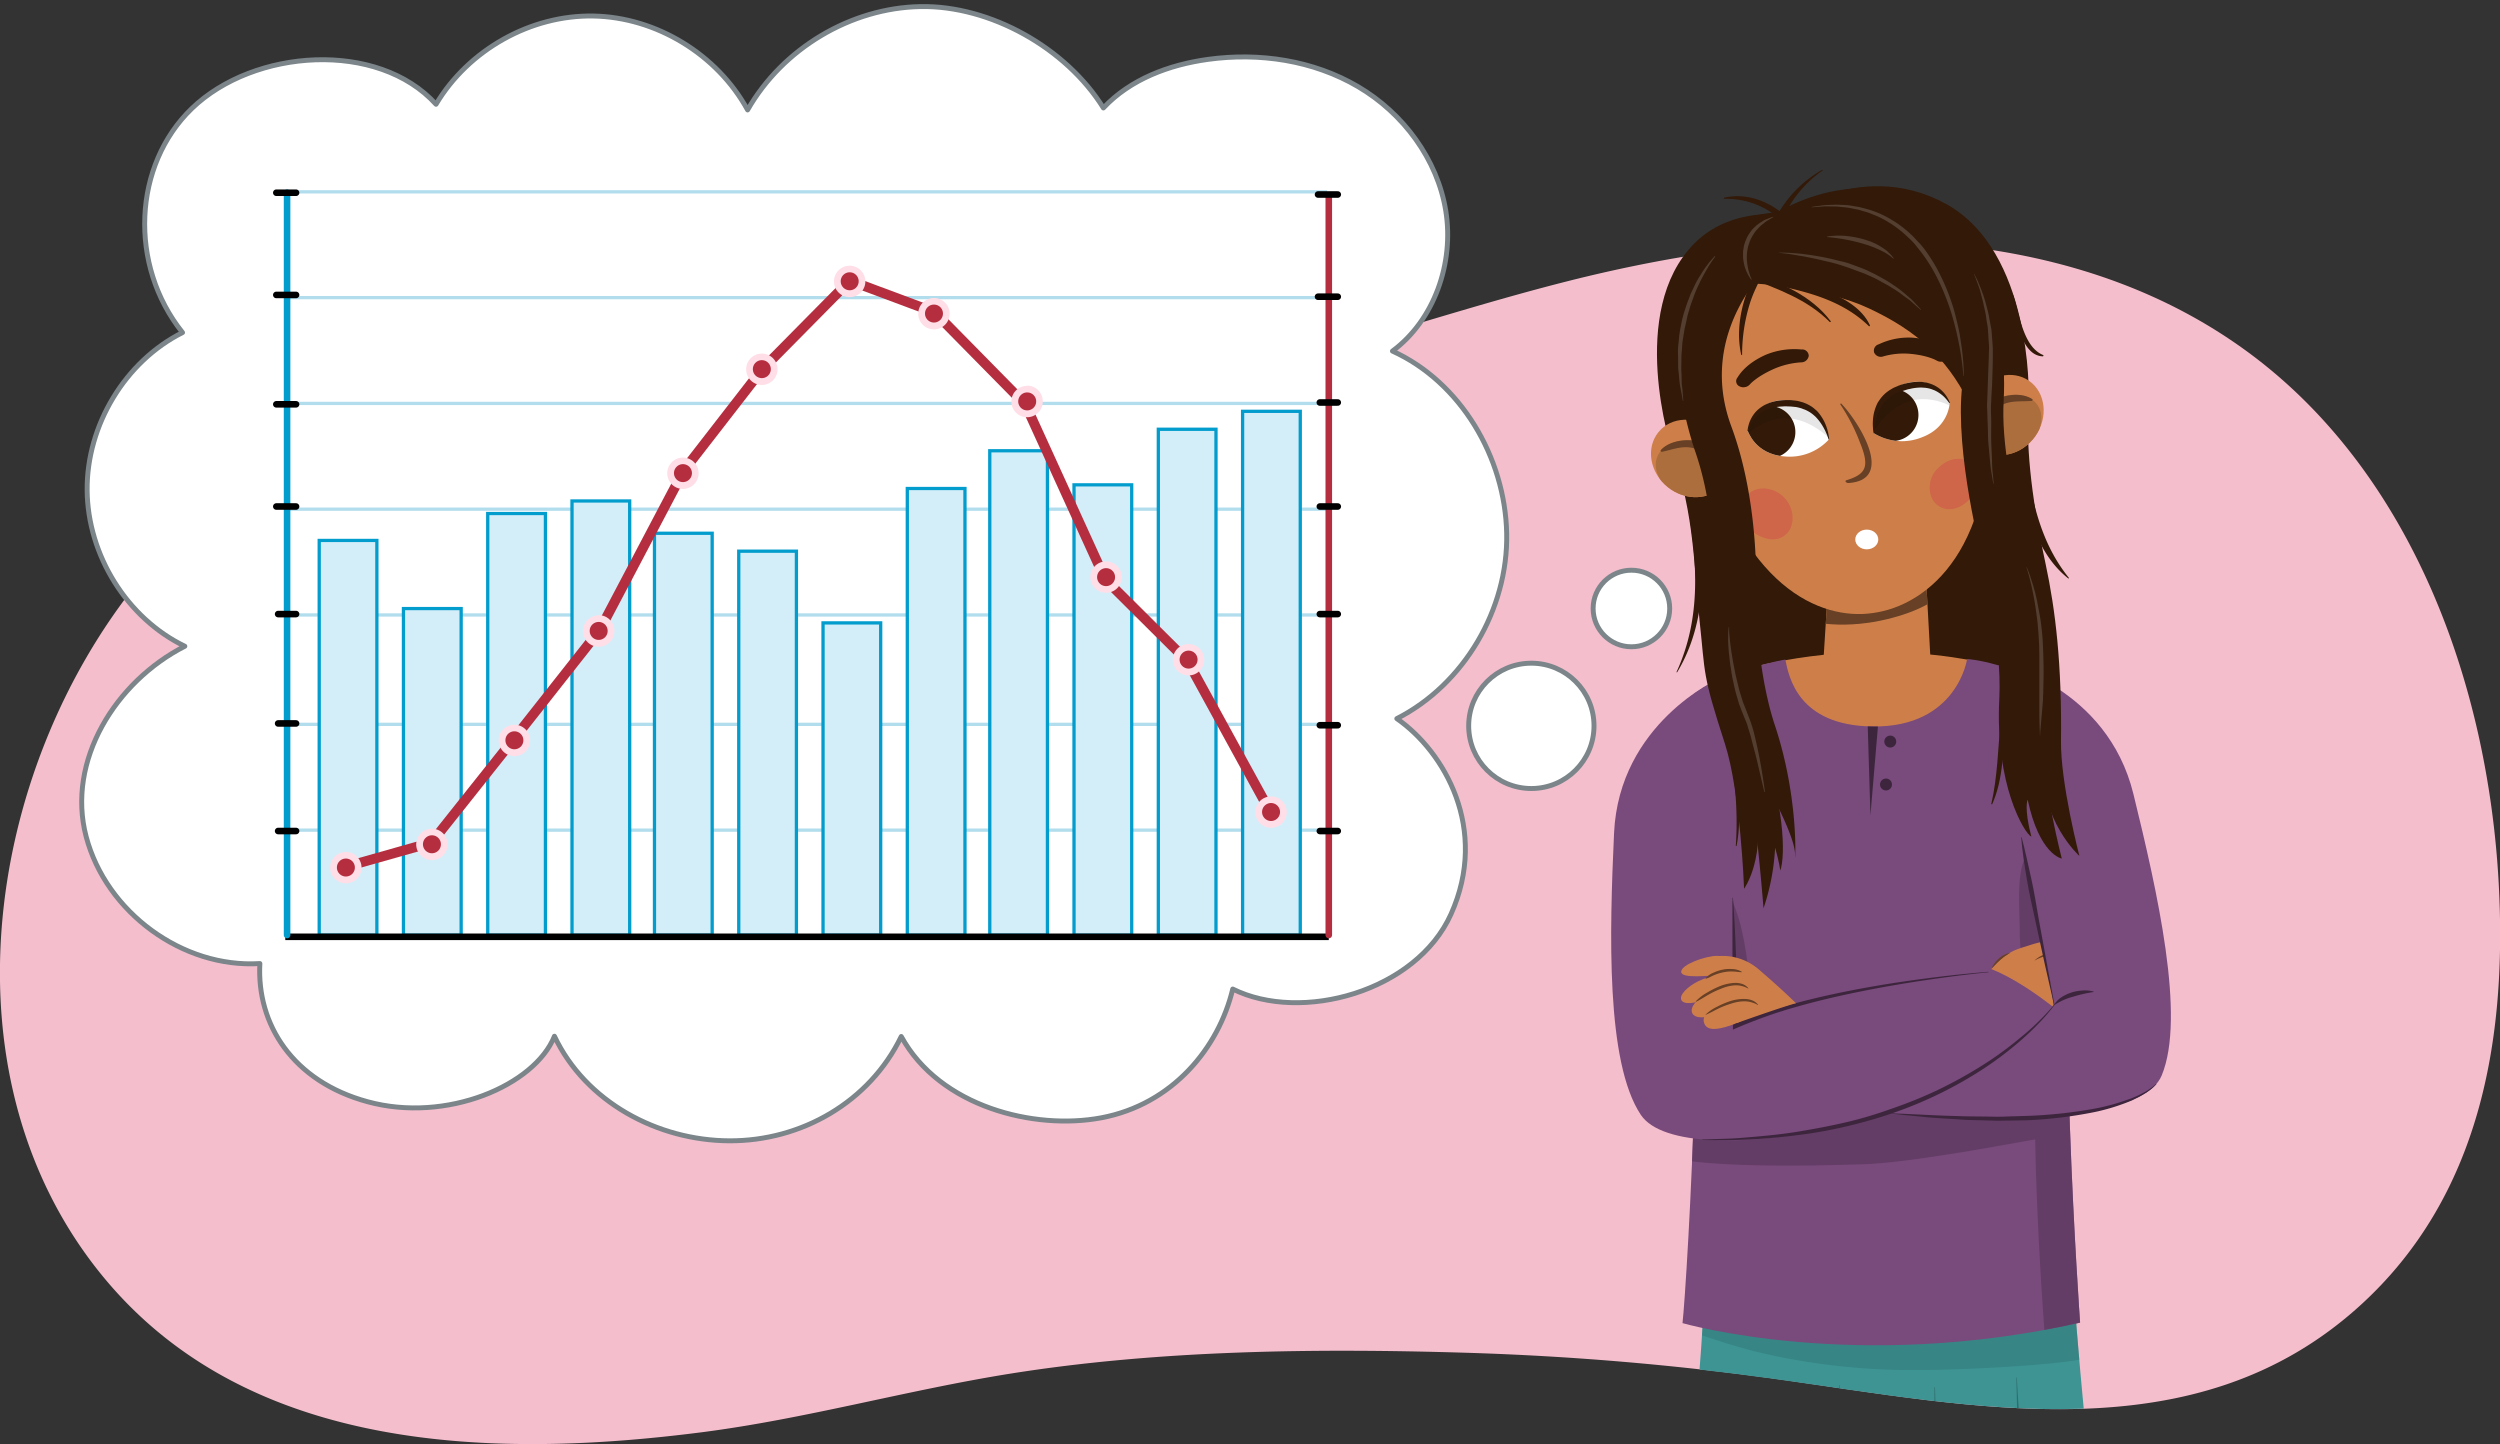 <svg xmlns="http://www.w3.org/2000/svg" xmlns:xlink="http://www.w3.org/1999/xlink" width="760" height="439" viewBox="0 0 760 439"><rect x="0" y="0" width="760" height="439" fill="#333333" stroke="none"/><defs><clipPath id="a"><path d="M110.71,130.67c-26.53,7.9-50.79,21.87-70.3,45.81C-7,234.64-20.72,328.8,30.33,389.27,74.73,441.88,149,443.4,211.47,435.45c31.92-4.07,62.83-12.85,94.51-17.88,45.22-7.18,92.92-7.71,138.6-6.34a883.56,883.56,0,0,1,95,8C600,427.6,666.92,442.39,717.18,397c36.74-33.2,45-80.93,42.38-128.58C756.23,207.66,735.84,95.41,688,59,629.72,14.64,534.6,24.13,464,42c-43.52,11-73.33,70.44-118,76.93a508.63,508.63,0,0,1-102.72,4.45C200,120.87,152.55,118.21,110.71,130.67Z" fill="none"/></clipPath><clipPath id="b"><path d="M629,372.32s7.94,133.18,25,180.23c0,0-58.26,22.58-157,2.19,0,0,21-99.4,21.87-185.84Z" fill="#3d9493"/></clipPath><clipPath id="c"><path d="M598,200.34s-3,20.81-28.69,20.51c-22.83-.27-25.5-15.19-26.58-20.35,0,0-16.29,2.78-26.58,9.62-10.89,7.24-15.54,19.13-4.67,40.67,8.7,17.22,1.3,140.59,0,151.44,0,0,52.61,15.25,120.87-.15,0,0-7.83-109.6-1.3-148.13,0,0,15.94-28.39-3.38-41.87C612,201.15,598,200.34,598,200.34Z" fill="none"/></clipPath><clipPath id="d"><path d="M635,293.11c-.68-2-2.44-2.44-3.86-2.51a3.3,3.3,0,0,0-.37-2c-1.73-3.59-8.18-3.12-13.67-1.28a5.38,5.38,0,0,0-.51.2c2.38-2.94,4-6.4,2.85-9.81-1.13-3.26-6.2,2.07-8,4.28s-5.47,4.86-7.47,7c-2.66,2.85-5,8.08-7.44,12.29-1.6,1.27-2.83,2.78-2.81,4.56a4.17,4.17,0,0,0,.1.78,9.06,9.06,0,0,0-.46,1.1c-1.39,4.46.55,8.59,4.84,10.18a2.1,2.1,0,0,0,.4,1.32c3.49,4.77,9.92,3,15.22,1,4.68-1.78,4.38-6.73,10.92-10.83a27.93,27.93,0,0,1,3.72-1.23c2-.35,4.93-.52,7-1.11s3-4,1.13-5c1.1-.7,1.55-1,.92-2.83-.89-2.52-1.3-1.9-2.68-2.8A3.92,3.92,0,0,0,635,293.11Z" fill="none"/></clipPath><clipPath id="e"><polygon points="585.23 170.48 587.19 206.35 553.93 207 556.21 170.81 585.23 170.48" fill="none"/></clipPath><clipPath id="f"><path d="M616.91,115.82c5,3.56,5.85,11.08,1.81,16.79s-11.39,7.45-16.43,3.9-5.84-11.08-1.81-16.79S611.87,112.26,616.91,115.82Z" fill="none"/></clipPath><clipPath id="g"><path d="M504.15,131.39c-3.88,4.8-2.63,12.25,2.8,16.65s13,4.09,16.87-.7,2.63-12.24-2.8-16.64S508,126.6,504.15,131.39Z" fill="none"/></clipPath><clipPath id="h"><path d="M556,133.58a16.19,16.19,0,0,1-13.55,5.17c-8.92-.68-11.1-7.75-11.1-7.75a10.91,10.91,0,0,1,11.48-9.32C555.26,121.82,556,133.58,556,133.58Z" fill="none"/></clipPath><clipPath id="i"><path d="M569.66,131.7A16.18,16.18,0,0,0,584.1,133c8.41-3.07,8.59-10.47,8.59-10.47a10.92,10.92,0,0,0-13.58-5.85C567.19,120.17,569.66,131.7,569.66,131.7Z" fill="none"/></clipPath></defs><path d="M112.48,130.67c-26.46,7.9-50.66,21.87-70.11,45.81-47.25,58.16-61,152.32-10.06,212.79C76.6,441.88,150.71,443.4,213,435.45c31.84-4.07,62.66-12.85,94.25-17.88,45.11-7.18,92.68-7.71,138.23-6.34a878.77,878.77,0,0,1,94.73,8c60.22,8.39,127,23.18,177.13-22.23,36.64-33.2,44.86-80.93,42.26-128.58-3.32-60.74-26.33-123.3-74-159.71C627.4,64.33,546.7,67.68,476.3,85.55c-43.41,11-84.62,26.89-129.2,33.38a505.85,505.85,0,0,1-102.44,4.45C201.53,120.87,154.2,118.21,112.48,130.67Z" fill="#f4becd"/><path d="M79,292.92c-1,18.47,10,35.81,32.72,42,24,6.59,50.88-5,56.83-19.91,9.46,20,31.34,31.7,53.17,31.8s42.62-11.77,52.26-31.72c11.71,21.42,40.48,28.54,60.77,24.73,21.8-4.1,35.77-21.4,40-39.15,20.84,10.37,55.75.8,66.35-22.76,11.63-25.86-2-49.41-16.47-59.45,20.33-10.33,33.88-33.18,33.4-56.32s-14-46-34.73-55.41C436,97.33,442.07,80,439.53,64.18s-13-29.78-26.65-37.82-30.05-10.46-45.65-8.31c-11.77,1.63-23.59,6-31.8,14.77C324.09,14.56,301,1.6,279.79,2s-41.85,12.74-52.52,31.42C218,16.49,199.45,5.22,180.39,4.87S142.45,15.12,132.55,31.7C114.88,12.18,77.17,14.75,58.3,33,40.49,50.2,39,80.5,55.49,101.1c-17.41,8.75-29.15,28.13-29,47.9s12.16,39,29.7,47.46c-21,10.69-36.08,34.82-30,57.87S55.56,294.4,79,292.92Z" fill="#fff" stroke="#7b858a" stroke-linecap="round" stroke-linejoin="round" stroke-width="1.5"/><circle cx="465.53" cy="220.66" r="19.05" fill="#fff" stroke="#7b858a" stroke-linecap="round" stroke-linejoin="round" stroke-width="1.5"/><circle cx="495.95" cy="184.98" r="11.64" fill="#fff" stroke="#7b858a" stroke-linecap="round" stroke-linejoin="round" stroke-width="1.5"/><rect x="87.15" y="58.25" width="316.68" height="226.75" fill="#fff"/><line x1="86.73" y1="58.32" x2="403.41" y2="58.32" fill="none" stroke="#b1dded" stroke-miterlimit="10"/><line x1="86.73" y1="90.48" x2="403.41" y2="90.48" fill="none" stroke="#b1dded" stroke-miterlimit="10"/><line x1="86.73" y1="122.64" x2="403.41" y2="122.64" fill="none" stroke="#b1dded" stroke-miterlimit="10"/><line x1="86.73" y1="154.79" x2="403.41" y2="154.79" fill="none" stroke="#b1dded" stroke-miterlimit="10"/><line x1="86.73" y1="186.95" x2="403.41" y2="186.95" fill="none" stroke="#b1dded" stroke-miterlimit="10"/><line x1="86.73" y1="220.2" x2="403.41" y2="220.2" fill="none" stroke="#b1dded" stroke-miterlimit="10"/><line x1="86.73" y1="252.36" x2="403.41" y2="252.36" fill="none" stroke="#b1dded" stroke-miterlimit="10"/><rect x="377.75" y="125.04" width="17.53" height="159.25" fill="#d4eef9"/><path d="M394.78,125.54V283.79H378.25V125.54h16.53m1-1H377.25V284.79h18.53V124.54Z" fill="#029ccd"/><rect x="352.13" y="130.49" width="17.53" height="153.8" fill="#d4eef9"/><path d="M369.16,131v152.8H352.63V131h16.53m1-1H351.63v154.8h18.53V130Z" fill="#029ccd"/><rect x="326.51" y="147.39" width="17.53" height="136.9" fill="#d4eef9"/><path d="M343.54,147.89v135.9H327V147.89h16.53m1-1H326v137.9h18.53V146.89Z" fill="#029ccd"/><rect x="300.89" y="137.03" width="17.53" height="147.26" fill="#d4eef9"/><path d="M317.92,137.53V283.79H301.39V137.53h16.53m1-1H300.39V284.79h18.53V136.53Z" fill="#029ccd"/><rect x="275.82" y="148.48" width="17.53" height="135.81" fill="#d4eef9"/><path d="M292.85,149V283.79H276.32V149h16.53m1-1H275.32V284.79h18.53V148Z" fill="#029ccd"/><rect x="250.2" y="189.36" width="17.53" height="94.93" fill="#d4eef9"/><path d="M267.23,189.86v93.93H250.7V189.86h16.53m1-1H249.7v95.93h18.53V188.86Z" fill="#029ccd"/><rect x="224.58" y="167.56" width="17.53" height="116.73" fill="#d4eef9"/><path d="M241.61,168.06V283.79H225.08V168.06h16.53m1-1H224.08V284.79h18.53V167.06Z" fill="#029ccd"/><rect x="198.96" y="162.11" width="17.53" height="122.19" fill="#d4eef9"/><path d="M216,162.61V283.79H199.46V162.61H216m1-1H198.46V284.79H217V161.61Z" fill="#029ccd"/><rect x="173.89" y="152.3" width="17.53" height="132" fill="#d4eef9"/><path d="M190.92,152.8v131H174.39v-131h16.53m1-1H173.39v133h18.53v-133Z" fill="#029ccd"/><rect x="148.27" y="156.11" width="17.53" height="128.18" fill="#d4eef9"/><path d="M165.31,156.61V283.79H148.77V156.61h16.54m1-1H147.77V284.79h18.54V155.61Z" fill="#029ccd"/><rect x="122.65" y="185" width="17.53" height="99.29" fill="#d4eef9"/><path d="M139.69,185.5v98.29H123.15V185.5h16.54m1-1H122.15V284.79h18.54V184.5Z" fill="#029ccd"/><rect x="97.04" y="164.29" width="17.53" height="120" fill="#d4eef9"/><path d="M114.07,164.79v119H97.54v-119h16.53m1-1H96.54v121h18.53v-121Z" fill="#029ccd"/><line x1="86.73" y1="284.79" x2="403.95" y2="284.79" fill="none" stroke="#000" stroke-miterlimit="10" stroke-width="2"/><line x1="403.95" y1="284.25" x2="403.95" y2="59.68" fill="none" stroke="#b52e3f" stroke-linecap="round" stroke-miterlimit="10" stroke-width="2"/><line x1="401.23" y1="252.63" x2="406.68" y2="252.63" fill="none" stroke="#000" stroke-linecap="round" stroke-linejoin="round" stroke-width="2"/><line x1="401.23" y1="220.47" x2="406.68" y2="220.47" fill="none" stroke="#000" stroke-linecap="round" stroke-linejoin="round" stroke-width="2"/><line x1="401.23" y1="186.68" x2="406.68" y2="186.68" fill="none" stroke="#000" stroke-linecap="round" stroke-linejoin="round" stroke-width="2"/><line x1="401.23" y1="122.36" x2="406.68" y2="122.36" fill="none" stroke="#000" stroke-linecap="round" stroke-linejoin="round" stroke-width="2"/><line x1="400.68" y1="59.13" x2="406.68" y2="59.13" fill="none" stroke="#000" stroke-linecap="round" stroke-linejoin="round" stroke-width="2"/><polyline points="103.98 263.83 131.17 256.14 156.56 224.2 182.34 191.5 207.87 143.02 231.74 112.24 258.35 85.31 284.11 94.92 311.76 123.01 335.98 176.11 361.12 201.12 386.21 246.9" fill="none" stroke="#b52e3f" stroke-linecap="round" stroke-linejoin="round" stroke-width="3"/><path d="M105.14,267.49a3.75,3.75,0,1,1,3.75-3.75A3.75,3.75,0,0,1,105.14,267.49Z" fill="#b52e3f"/><path d="M105.14,261a2.73,2.73,0,1,1-2.72,2.72,2.72,2.72,0,0,1,2.72-2.72m0-2a4.77,4.77,0,1,0,4.77,4.77,4.78,4.78,0,0,0-4.77-4.77Z" fill="#ffdee7"/><path d="M182,195.54a3.75,3.75,0,1,1,3.74-3.75A3.75,3.75,0,0,1,182,195.54Z" fill="#b52e3f"/><path d="M182,189.07a2.73,2.73,0,1,1-2.73,2.72,2.72,2.72,0,0,1,2.73-2.72m0-2a4.77,4.77,0,1,0,4.77,4.77A4.78,4.78,0,0,0,182,187Z" fill="#ffdee7"/><path d="M131.3,260.4a3.75,3.75,0,1,1,3.75-3.74A3.75,3.75,0,0,1,131.3,260.4Z" fill="#b52e3f"/><path d="M131.3,253.93a2.73,2.73,0,1,1-2.72,2.73,2.73,2.73,0,0,1,2.72-2.73m0-2a4.77,4.77,0,1,0,4.77,4.77,4.77,4.77,0,0,0-4.77-4.77Z" fill="#ffdee7"/><path d="M156.38,228.79a3.75,3.75,0,1,1,3.74-3.75A3.75,3.75,0,0,1,156.38,228.79Z" fill="#b52e3f"/><path d="M156.38,222.32a2.73,2.73,0,1,1-2.73,2.72,2.72,2.72,0,0,1,2.73-2.72m0-2a4.77,4.77,0,1,0,4.77,4.77,4.78,4.78,0,0,0-4.77-4.77Z" fill="#ffdee7"/><path d="M207.61,147.58a3.75,3.75,0,1,1,3.75-3.75A3.76,3.76,0,0,1,207.61,147.58Z" fill="#b52e3f"/><path d="M207.61,141.1a2.73,2.73,0,1,1-2.72,2.73,2.73,2.73,0,0,1,2.72-2.73m0-2a4.77,4.77,0,1,0,4.77,4.77,4.78,4.78,0,0,0-4.77-4.77Z" fill="#ffdee7"/><path d="M231.6,116a3.75,3.75,0,1,1,3.74-3.75A3.75,3.75,0,0,1,231.6,116Z" fill="#b52e3f"/><path d="M231.6,109.49a2.73,2.73,0,1,1-2.73,2.72,2.72,2.72,0,0,1,2.73-2.72m0-2a4.77,4.77,0,1,0,4.77,4.77,4.78,4.78,0,0,0-4.77-4.77Z" fill="#ffdee7"/><path d="M258.31,89.25a3.75,3.75,0,1,1,3.74-3.74A3.75,3.75,0,0,1,258.31,89.25Z" fill="#b52e3f"/><path d="M258.31,82.78a2.73,2.73,0,1,1-2.73,2.73,2.72,2.72,0,0,1,2.73-2.73m0-2a4.77,4.77,0,1,0,4.76,4.77,4.78,4.78,0,0,0-4.76-4.77Z" fill="#ffdee7"/><path d="M283.92,99.06a3.75,3.75,0,1,1,3.75-3.74A3.75,3.75,0,0,1,283.92,99.06Z" fill="#b52e3f"/><path d="M283.92,92.59a2.73,2.73,0,1,1-2.72,2.73,2.73,2.73,0,0,1,2.72-2.73m0-2a4.77,4.77,0,1,0,4.77,4.77,4.78,4.78,0,0,0-4.77-4.77Z" fill="#ffdee7"/><path d="M312.27,125.77A3.75,3.75,0,1,1,316,122,3.75,3.75,0,0,1,312.27,125.77Z" fill="#b52e3f"/><path d="M312.27,119.3a2.73,2.73,0,1,1-2.73,2.73,2.72,2.72,0,0,1,2.73-2.73m0-2A4.77,4.77,0,1,0,317,122a4.78,4.78,0,0,0-4.77-4.77Z" fill="#ffdee7"/><path d="M336.25,179.19a3.75,3.75,0,1,1,3.75-3.75A3.75,3.75,0,0,1,336.25,179.19Z" fill="#b52e3f"/><path d="M336.25,172.72a2.73,2.73,0,1,1-2.73,2.72,2.72,2.72,0,0,1,2.73-2.72m0-2.05a4.77,4.77,0,1,0,4.77,4.77,4.78,4.78,0,0,0-4.77-4.77Z" fill="#ffdee7"/><path d="M361.32,204.26a3.75,3.75,0,1,1,3.75-3.74A3.75,3.75,0,0,1,361.32,204.26Z" fill="#b52e3f"/><path d="M361.32,197.79a2.73,2.73,0,1,1-2.72,2.73,2.73,2.73,0,0,1,2.72-2.73m0-2a4.77,4.77,0,1,0,4.77,4.77,4.78,4.78,0,0,0-4.77-4.77Z" fill="#ffdee7"/><path d="M386.4,250.59a3.75,3.75,0,1,1,3.74-3.74A3.75,3.75,0,0,1,386.4,250.59Z" fill="#b52e3f"/><path d="M386.4,244.12a2.73,2.73,0,1,1-2.73,2.73,2.72,2.72,0,0,1,2.73-2.73m0-2a4.77,4.77,0,1,0,4.77,4.77,4.78,4.78,0,0,0-4.77-4.77Z" fill="#ffdee7"/><line x1="87.27" y1="284.25" x2="87.27" y2="58.59" fill="none" stroke="#029ccd" stroke-linecap="round" stroke-linejoin="round" stroke-width="2"/><line x1="84.55" y1="252.63" x2="90" y2="252.63" fill="none" stroke="#000" stroke-linecap="round" stroke-linejoin="round" stroke-width="2"/><line x1="84.55" y1="219.93" x2="90" y2="219.93" fill="none" stroke="#000" stroke-linecap="round" stroke-linejoin="round" stroke-width="2"/><line x1="84.55" y1="186.68" x2="90" y2="186.68" fill="none" stroke="#000" stroke-linecap="round" stroke-linejoin="round" stroke-width="2"/><line x1="84" y1="122.91" x2="90" y2="122.91" fill="none" stroke="#000" stroke-linecap="round" stroke-linejoin="round" stroke-width="2"/><line x1="401.23" y1="153.98" x2="406.68" y2="153.98" fill="none" stroke="#000" stroke-linecap="round" stroke-linejoin="round" stroke-width="2"/><line x1="84" y1="153.98" x2="90" y2="153.98" fill="none" stroke="#000" stroke-linecap="round" stroke-linejoin="round" stroke-width="2"/><line x1="84" y1="58.59" x2="90" y2="58.59" fill="none" stroke="#000" stroke-linecap="round" stroke-linejoin="round" stroke-width="2"/><line x1="400.68" y1="90.2" x2="406.68" y2="90.2" fill="none" stroke="#000" stroke-linecap="round" stroke-linejoin="round" stroke-width="2"/><line x1="84" y1="89.66" x2="90" y2="89.66" fill="none" stroke="#000" stroke-linecap="round" stroke-linejoin="round" stroke-width="2"/><g clip-path="url(#a)"><path d="M629,372.32s7.94,133.18,25,180.23c0,0-58.26,22.58-157,2.19,0,0,21-99.4,21.87-185.84Z" fill="#3d9493"/><g clip-path="url(#b)"><path d="M657.46,453.24c-.1-7-6.16-8.84-10.5-11.56-8.52-5.34-13.76-41.63-14.18-45,0,0,0-.67,0-.67h0a4.58,4.58,0,0,1-.22-1.26c-5.26,1.29-11.61,3.33-16.6,1.85a205.26,205.26,0,0,1-31.47,2.46A191.84,191.84,0,0,1,547,396a162.16,162.16,0,0,1-18.26-4.62c-5.69-1.76-11.86-5.74-17.74-5.12-4.87.51-8.41,8.19-4.25,13.06,4.42,5.17,10.6,6.56,16.29,8.46a159.79,159.79,0,0,0,20.3,5.17,205.36,205.36,0,0,0,39.06,3.54c12.06,0,39.66-1.15,51.6-3.46.66,5.56,4,60,3.73,68.13-.33,12.69-.88,33.31-1.51,46s-1.59,25.42-2.76,38.08A198.92,198.92,0,0,1,631,585c-1.15,5.86-3.14,11.74-2.79,17.79.24,4.3,4.32,6.3,7.12,3.43a20.57,20.57,0,0,0,1.54-1.82,3.69,3.69,0,0,0,6.13.87c6.33-6.12,6.83-20.91,8.25-29.76.39-2.36.72-4.73,1-7.1-.16,3.64-.36,7.27-.69,10.89-.72,8-3,15.28-5,22.71-1.34,3.94-2.68,7.66-2.85,12.14-.13,3.45,3.35,6.07,6,4.65a3.94,3.94,0,0,0,2.22-1.64c.2-.28.38-.57.57-.85,6.89-7.61,8.63-21.45,10.2-31.69,2.06-13.45,2.36-27.31,2.31-40.93C664.9,521.62,657.51,457.1,657.46,453.24Z" fill="#2e6f6e" opacity="0.4"/></g><polygon points="610.09 152.36 611.07 214.31 530.8 216.92 530.47 152.68 610.09 152.36" fill="#321908"/><path d="M612.08,203.87s-36.3-12.61-82.61-.21l9.13,23.69,30,9.57,25.87-4.79Z" fill="#ce7f49"/><path d="M598,200.34s-3,20.81-28.69,20.51c-22.83-.27-25.5-15.19-26.58-20.35,0,0-16.29,2.78-26.58,9.62-10.89,7.24-15.54,19.13-4.67,40.67,8.7,17.22,1.3,140.59,0,151.44,0,0,52.61,15.25,120.87-.15,0,0-7.83-109.6-1.3-148.13,0,0,15.94-28.39-3.38-41.87C612,201.15,598,200.34,598,200.34Z" fill="#794a7c"/><g clip-path="url(#c)"><path d="M628,326c-.18-5.35-9.27-45.9-10-53-.16-1.59-1.2-14.4-2-13-3.11,5.43-2,16-2,23s1.56,13.86,1,21c-.6,7.52,3.73,13.81,3.6,21.43a487.54,487.54,0,0,1-51.55,4.25A221.5,221.5,0,0,1,526,326.34c-12.36-2-30.34-8.87-41.81-1.6-4.08,2.58-6.07,7.53-3.31,11.71,7.73,11.69,15.77,13.95,28.92,16,16,2.5,40.66,2,56.9,1.47,15.76-.49,52-7.73,52-7.5.28,16.63,1.33,37.36,2.51,53.93.84,11.8,1.24,29.54,11.13,35.68,2.89,1.8,6.79-.37,6.69-4.63-.13-5.72-1.79-10.33-3-15.78-1.44-6.36-1.81-13-2.3-19.58-1.13-15.14-2-30.27-2.43-45.47C631.23,349.91,628.18,336.93,628,326Z" fill="#5b385d" opacity="0.7"/><path d="M531.25,292.8c-1.09-8.2-3-18.88-8.61-25.3-2.29-2.63-6.83-.51-6.75,2.8.17,8.25,1,16.68,1.53,24.91.33,4.67.69,9.33,1.24,14,.59,5,.1,10.06,2.79,14.48,2.4,4,8.48,4.18,10.84,0C537,315.25,532.46,301.89,531.25,292.8Z" fill="#5b385d" opacity="0.7"/></g><path d="M635,293.11c-.68-2-2.44-2.44-3.86-2.51a3.3,3.3,0,0,0-.37-2c-1.73-3.59-8.18-3.12-13.67-1.28-2.43.81-5.12,1.4-7,3-2.29,1-3.9,3.8-5.76,5.12-.66.47-1.27,1.53-2.12,2.29-3,1.72-8.58,4.29-8.54,8.08a4.17,4.17,0,0,0,.1.78,9.06,9.06,0,0,0-.46,1.1c-1.39,4.46.55,8.59,4.84,10.18a2.1,2.1,0,0,0,.4,1.32c3.49,4.77,9.92,3,15.22,1,4.68-1.78,4.38-6.73,10.92-10.83a27.93,27.93,0,0,1,3.72-1.23c2-.35,4.93-.52,7-1.11s3-4,1.13-5c1.1-.7,1.55-1,.92-2.83-.89-2.52-1.3-1.9-2.68-2.8A3.92,3.92,0,0,0,635,293.11Z" fill="#ce7f49"/><g clip-path="url(#d)"><path d="M615.75,321.82c-2.06-1.33-4.46-1.74-6.47-3.2a38.15,38.15,0,0,1-7.15-6.87c-4.39-5.44-6.32-12.54-11.28-17.47A3,3,0,0,0,586,295.8c-1.47,9.18,2.19,17.91,7.08,25.5,4.43,6.86,12.61,15.2,21.54,12.7C620.66,332.31,620.34,324.78,615.75,321.82Z" fill="#674025" opacity="0.4"/></g><path d="M611.05,289.69a18.5,18.5,0,0,0-3,2.18,23.55,23.55,0,0,0-2.6,2.59l0,0a7.11,7.11,0,0,1,.4-.89c.17-.26.34-.53.53-.79a8.81,8.81,0,0,1,1.27-1.39,8.35,8.35,0,0,1,1.56-1.08c.29-.14.58-.28.87-.4a4.9,4.9,0,0,1,.95-.24Z" fill="#674025"/><path d="M631.1,290.64a17.07,17.07,0,0,0-6.4-.54,14.85,14.85,0,0,0-3.16.62,14.63,14.63,0,0,0-3,1.28l0-.06a10.67,10.67,0,0,1,1.33-1,11.6,11.6,0,0,1,1.5-.74,11,11,0,0,1,3.25-.79,12,12,0,0,1,3.34.12,14.67,14.67,0,0,1,1.62.38,9.76,9.76,0,0,1,1.53.65Z" fill="#674025"/><path d="M634.69,296.4a15.46,15.46,0,0,0-6.06-1,12.57,12.57,0,0,0-3,.4,13.57,13.57,0,0,0-2.89,1.07l0-.06a11.73,11.73,0,0,1,1.32-.89,13,13,0,0,1,1.48-.64,10.32,10.32,0,0,1,3.17-.57,11.35,11.35,0,0,1,3.18.37,15,15,0,0,1,1.52.5,8.28,8.28,0,0,1,1.4.77Z" fill="#674025"/><path d="M636.47,302a18.46,18.46,0,0,0-5.6-.21,16,16,0,0,0-2.76.51,15.44,15.44,0,0,0-2.63,1l0-.06a8.59,8.59,0,0,1,2.51-1.44,10.73,10.73,0,0,1,2.83-.68,11.8,11.8,0,0,1,2.91,0c.48.08.95.16,1.42.27a9.26,9.26,0,0,1,1.36.51Z" fill="#674025"/><path d="M608.28,201.49s32.3,7.33,40.28,39.9c7.2,29.38,16,67.81,8.58,85.58-8.78,21.18-104.39,10.35-121,7.65,0,0,17.07-.52,10.84-16.62,0,0,60,14,77.13-12.34.75-1.15-5.28-27.31-9.56-51.23C614.57,254.43,587.27,223,608.28,201.49Z" fill="#794a7c"/><path d="M522.46,206.36s-30.27,13.45-31.79,46.95c-1.37,30.21-2.52,69.61,8.15,85.61C511.54,358,604,340,624,306c0,0-21-17-29-12,0,0-53.14,14.73-67.92,17.63-1.34.26-.11-27.82-.54-52.12C526.54,259.51,547.24,223.42,522.46,206.36Z" fill="#794a7c"/><path d="M517.5,346.43c2.47-.11,4.94-.18,7.41-.26s4.92-.28,7.38-.5c4.9-.41,9.8-.9,14.65-1.71s9.67-1.71,14.44-2.83,9.47-2.57,14.08-4.23a134.46,134.46,0,0,0,13.6-5.53,138.56,138.56,0,0,0,12.87-7.06,103.59,103.59,0,0,0,11.93-8.59,76,76,0,0,0,10.58-10.26l.12.08a56.41,56.41,0,0,1-4.84,5.62c-1.71,1.79-3.51,3.48-5.38,5.11a103.86,103.86,0,0,1-11.83,8.93,124.65,124.65,0,0,1-26.6,13c-4.67,1.64-9.44,3-14.24,4.14S552,344.4,547.09,345a183,183,0,0,1-29.59,1.55Z" fill="#3d253e"/><path d="M574.51,338.43c7,.23,13.88.71,20.81.86,3.46.13,6.92.1,10.38.17,1.73.06,3.45,0,5.18-.07l5.18-.15a143.81,143.81,0,0,0,20.52-2.18,62.59,62.59,0,0,0,9.92-2.67l1.22-.41,1.19-.5a22.34,22.34,0,0,0,2.32-1.1l1.14-.6,1.08-.71a11,11,0,0,0,2-1.61l.12.08a11.15,11.15,0,0,1-1.92,1.78l-1.06.78-1.11.67a21.34,21.34,0,0,1-2.31,1.23c-.39.19-.77.4-1.17.58l-1.21.48a61.8,61.8,0,0,1-10,3,132,132,0,0,1-20.69,2.51l-5.21.09c-1.74,0-3.48.09-5.21,0l-5.22-.14-2.6-.06-2.61-.17-5.2-.33c-1.73-.11-3.47-.21-5.19-.41l-10.38-1Z" fill="#3d253e"/><path d="M604.51,295.57c-6.55.64-13.08,1.5-19.59,2.47s-13,2.1-19.43,3.4-12.86,2.79-19.17,4.58a144.15,144.15,0,0,0-18.51,6.55l-1,.43v-1.08l-.12-39h.13c.49,6.49.77,13,1,19.5l.26,9.76c.1,3.25.11,6.51.15,9.76l-1-.65A130.51,130.51,0,0,1,546,304.93c6.38-1.7,12.83-3.11,19.31-4.32s13-2.23,19.52-3.08,13.08-1.58,19.64-2.1Z" fill="#3d253e"/><path d="M624.46,305.45a7.15,7.15,0,0,1,2.42-2.41,13.07,13.07,0,0,1,3-1.37,14.38,14.38,0,0,1,3.24-.56,9.78,9.78,0,0,1,3.34.32l0,.14a43.49,43.49,0,0,0-6.2,1.41,19.56,19.56,0,0,0-5.77,2.57Z" fill="#3d253e"/><path d="M522,290.59c-3.56,0-10.93,2.65-10.92,4.84s8.29,1.08,11.85,1.07,9.84,2.82,9.83.64S525.58,290.57,522,290.59Z" fill="#ce7f49"/><ellipse cx="517.7" cy="300.79" rx="7.3" ry="2.9" transform="translate(-79.39 256.38) rotate(-25.9)" fill="#ce7f49"/><ellipse cx="520.36" cy="305.11" rx="6.57" ry="3.32" transform="translate(-81.01 257.97) rotate(-25.9)" fill="#ce7f49"/><path d="M523,305c-3.19,1-5.42,3.72-5.07,5.53s1.7,2.71,5,2.07,9.38-3,9-4.83S529.75,302.87,523,305Z" fill="#ce7f49"/><path d="M520,291a16.86,16.86,0,0,1,15,4c7,6,11,10,11,10s-1,0-18,6c-4.12-2.07-9-16-9-16Z" fill="#ce7f49"/><path d="M518.47,308.46a13.2,13.2,0,0,1,3.61-2.46,25.65,25.65,0,0,1,4-1.69,13.59,13.59,0,0,1,4.4-.63,6.44,6.44,0,0,1,2.21.44,4.28,4.28,0,0,1,1.79,1.34l-.06.08a8.38,8.38,0,0,0-4-1.14,13,13,0,0,0-4.12.7,25.91,25.91,0,0,0-4,1.55c-1.29.63-2.51,1.36-3.88,1.89Z" fill="#674025"/><path d="M515.47,304.46a13.4,13.4,0,0,1,3.51-2.72,27.65,27.65,0,0,1,4-2,13.86,13.86,0,0,1,4.42-.94,6.57,6.57,0,0,1,2.28.33,4.09,4.09,0,0,1,1.85,1.33l-.06.08a7.52,7.52,0,0,0-4.05-1,13,13,0,0,0-4.14,1,29.35,29.35,0,0,0-3.93,1.86c-1.27.72-2.46,1.54-3.82,2.17Z" fill="#674025"/><path d="M518.47,297.46a5.76,5.76,0,0,1,2.39-1.75,12.71,12.71,0,0,1,2.83-.94,10.7,10.7,0,0,1,3-.17,5.51,5.51,0,0,1,2.84.85l0,.1c-1,0-1.9-.22-2.84-.21a11.32,11.32,0,0,0-2.79.24,14.88,14.88,0,0,0-2.69.81c-.88.36-1.67.85-2.63,1.15Z" fill="#674025"/><polygon points="585.23 170.48 587.19 206.35 553.93 207 556.21 170.81 585.23 170.48" fill="#ce7f49"/><g clip-path="url(#e)"><path d="M591.78,163.28c-7.47,1.4-14.26,5.39-21.76,6.78-9,1.67-18.21-.12-27.27-.57-8.7-.44-7.51,14.07-.64,16.95,10.71,4.47,22.69,4.26,33.51,1.29,8.06-2.21,18.91-6.74,21.3-17.43C597.69,166.86,594.71,162.73,591.78,163.28Z" fill="#674025"/></g><path d="M547.49,65.94c-21.24,5.91-15.93,16.53-18,19.61s-17.22,20.61-8.12,44.77,7.44,51.46,7.44,51.46-.15,22,5.75,39.36c8,23.58,8.26,38.69,6.66,43.52-1.73-11-7.85-22.61-7.85-22.61,3.9,18.55-3.17,28.13-3.17,28.13s-1.07-29.3-5.8-44c-7-21.61-5.93-20.9-7.72-37.42-1.73-15.9-1.48-32-8.21-51.23-.55-1.57-13.81-42.84,6.55-63.46C527.82,61.09,547.49,65.94,547.49,65.94Z" fill="#321908"/><path d="M553.88,64c21.27-4.85,33.4,8.11,36.2,10.52s14.75,16.4,11.63,42.06c-2.48,20.43,6,52.51,6,52.51s6.12,25.44,5.14,42.56c-1.5,26.2,7.86,19,7.86,19-.47,19.07,11.42,29.54,11.42,29.54s-5.75-22-5.59-35c.29-23.1-1.65-39.62-4.66-53.67-4.78-22.3-6-36.9-5.17-50.32.1-1.67.91-44.75-25-59.14-27.31-15.16-53.87,6.11-53.87,6.11Z" fill="#321908"/><path d="M616.91,115.82c5,3.56,5.85,11.08,1.81,16.79s-11.39,7.45-16.43,3.9-5.84-11.08-1.81-16.79S611.87,112.26,616.91,115.82Z" fill="#ce7f49"/><g clip-path="url(#f)"><path d="M599.42,136.92c2.77,4,9.5,4.21,15,.4s7.77-10.16,5-14.19-9.51-4.2-15-.39S596.64,132.9,599.42,136.92Z" fill="#ad6e3e"/><path d="M617.65,121.23c-4.76-2.93-13.71-.19-16.11,4.82-.34.71.38,1.66,1.15,1.17,2-1.27,3.52-2.94,5.63-4,2.94-1.54,6-1.09,9.16-1.33A.33.33,0,0,0,617.65,121.23Z" fill="#674025"/></g><path d="M504.15,131.39c-3.88,4.8-2.63,12.25,2.8,16.65s13,4.09,16.87-.7,2.63-12.24-2.8-16.64S508,126.6,504.15,131.39Z" fill="#ce7f49"/><g clip-path="url(#g)"><path d="M526.71,147c-1.58,4.63-8,6.62-14.37,4.46s-10.23-7.68-8.65-12.31,8-6.62,14.36-4.46S528.28,142.34,526.71,147Z" fill="#ad6e3e"/><path d="M504.9,136.8c3.79-4.11,13.14-3.9,16.82.28.52.59.08,1.7-.79,1.43-2.24-.69-4.19-1.88-6.52-2.36-3.25-.69-6.08.58-9.17,1.2A.34.34,0,0,1,504.9,136.8Z" fill="#674025"/></g><path d="M604.47,118.55c3.31,47.88-18.27,65.59-35.19,67.82-15.7,2.28-40.45-7.7-52.24-55.74-8.21-33.45,12-60.82,36.12-64.16S602.08,84.19,604.47,118.55Z" fill="#ce7f49"/><path d="M530.7,151c1.78-2.22,5-3.38,8.83-1.75a9.13,9.13,0,0,1,5.33,7c.48,3.6-1.12,6.57-4.21,7.48s-7.07-1-9.43-3.39A7.45,7.45,0,0,1,530.7,151Z" fill="#cf6549"/><path d="M551.37,65.4C530.77,71.21,536,81.85,534,84.92s-16.64,20.51-7.68,44.7,7.46,51.45,7.46,51.45,0,21.94,5.76,39.36c7.87,23.61,6,44.5,6.15,39.44s-7.21-18.55-7.21-18.55a68.16,68.16,0,0,1-2.37,34.8s-3-38.21-6.41-50.71c-6-21.88-5.85-20.91-7.67-37.43-1.75-15.89-.1-31.58-6.72-50.85-.54-1.57-15.08-43.26,4.58-63.76C532.25,60.47,551.37,65.4,551.37,65.4Z" fill="#321908"/><path d="M590.5,109.91a2.45,2.45,0,0,0,1.44-.78,1.79,1.79,0,0,0-.36-2.73c-.33-.21-3.22-3.12-10-3.74a21.21,21.21,0,0,0-10.42,2,2,2,0,0,0-1.41,2.54,2.23,2.23,0,0,0,2.82,1.13,22.5,22.5,0,0,1,8.12-.77c5.56.51,8.07,2.06,8.09,2.07A2.41,2.41,0,0,0,590.5,109.91Z" fill="#321908"/><path d="M533.5,86.21s20.75,1,34.62,7.52c14.43,6.74,23.45,14.88,30.23,28.19,9.88-9.46,4.46-32,4.46-32l-13-20.53-23-9.13-24.1,4.3L534,68.86S525.41,70.5,533.5,86.21Z" fill="#321908"/><path d="M559.79,122.73a.2.2,0,0,0-.31.25,56.29,56.29,0,0,1,5.84,11.27c3,7.32,2.31,9.82-4,11.74-.71.22,0,.89.61.85C576.63,145.85,564.46,127.57,559.79,122.73Z" fill="#674025"/><path d="M530.44,117.69a2.55,2.55,0,0,1-1.67-.26,1.73,1.73,0,0,1-.56-2.68c.25-.32,2.11-4,8.54-6.88a22.74,22.74,0,0,1,10.87-1.63,2,2,0,0,1,2.24,1.92,2.33,2.33,0,0,1-2.4,2,24.43,24.43,0,0,0-8.22,2C534,114.5,532,116.8,532,116.82A2.58,2.58,0,0,1,530.44,117.69Z" fill="#321908"/><path d="M598.14,140c-2.56-1.07-6-.65-9,2.32a8.28,8.28,0,0,0-2.26,8,5.91,5.91,0,0,0,6.93,4.36c3.33-.57,6.28-3.81,7.57-6.79A6.17,6.17,0,0,0,598.14,140Z" fill="#cf6549"/><path d="M549.61,64.57C570.35,59.8,582.23,72.8,585,75.22s14.46,16.45,11.51,42.07c-2.34,20.41,6.11,52.51,6.11,52.51s6.06,25.44,5.17,42.55c-1.36,26.18,7.62,41,9.74,42-2.32-8.89-1.12-11.25-1.12-11.25C620,259.9,626.78,261,626.78,261s-5.7-22.06-5.6-35c.2-23.07-1.75-39.59-4.74-53.64-4.75-22.31-8.08-37.35-7.32-50.77.1-1.66,2.8-44.27-22.57-58.75C559.84,47.54,534,68.69,534,68.69Z" fill="#321908"/><path d="M556,133.58a16.19,16.19,0,0,1-13.55,5.17c-8.92-.68-11.1-7.75-11.1-7.75a10.91,10.91,0,0,1,11.48-9.32C555.26,121.82,556,133.58,556,133.58Z" fill="#fff"/><g clip-path="url(#h)"><path d="M545.72,130.29a7.93,7.93,0,1,1-9-6.78A7.93,7.93,0,0,1,545.72,130.29Z" fill="#321908"/><path d="M557.48,134.67s-13.05-15.8-27.39-1.64c-4.74-1.77-2.8-7.19-2.8-7.19l10-6.16,12.31-.22,6.64,5.18,2,7.29Z" opacity="0.1"/></g><path d="M555.9,133.59s-.17-.55-.53-1.46a18,18,0,0,0-1.83-3.46,15.09,15.09,0,0,0-1.56-1.92c-.31-.3-.64-.58-1-.87s-.71-.53-1.1-.75a12.62,12.62,0,0,0-1.22-.61c-.45-.13-.86-.35-1.33-.47s-.92-.25-1.41-.32l-1.48-.15-1.6-.06c-.57,0-1,.06-1.48.07a17.23,17.23,0,0,0-2.83.45c-.44.12-.84.31-1.27.43a12.5,12.5,0,0,0-1.16.57,8.22,8.22,0,0,0-1,.68,7.2,7.2,0,0,0-.89.75,12.05,12.05,0,0,0-1.36,1.62,9.68,9.68,0,0,0-.83,1.49,12.1,12.1,0,0,0-.58,1.42h-.2a9,9,0,0,1,.27-1.54,9.52,9.52,0,0,1,.58-1.7,10,10,0,0,1,1.19-2,9.26,9.26,0,0,1,2-1.91,13.79,13.79,0,0,1,1.28-.8c.47-.21,1-.45,1.45-.62a14.54,14.54,0,0,1,3.21-.7,22.42,22.42,0,0,1,3.38-.09l1.7.21c.56.1,1.1.29,1.64.42a13.22,13.22,0,0,1,1.55.63,15.22,15.22,0,0,1,1.41.82c.44.31.82.67,1.22,1s.71.74,1,1.11a13.93,13.93,0,0,1,1.46,2.33,15.56,15.56,0,0,1,1.29,3.89,13.17,13.17,0,0,1,.21,1.55Z" fill="#321908"/><path d="M569.66,131.7A16.18,16.18,0,0,0,584.1,133c8.41-3.07,8.59-10.47,8.59-10.47a10.92,10.92,0,0,0-13.58-5.85C567.19,120.17,569.66,131.7,569.66,131.7Z" fill="#fff"/><g clip-path="url(#i)"><path d="M567.43,127.29a7.93,7.93,0,1,0,6.78-9A7.94,7.94,0,0,0,567.43,127.29Z" fill="#321908"/><path d="M568.53,133.15s8.28-18.76,25.92-9c4.08-3,.75-7.68.75-7.68l-11.31-3.21L572,116.38l-5,6.78.06,7.56Z" opacity="0.1"/></g><path d="M569.76,131.68s0-.58.11-1.55a17.94,17.94,0,0,1,.82-3.83,17.68,17.68,0,0,1,1-2.27c.22-.37.47-.73.71-1.1s.54-.7.85-1,.64-.65,1-.92.74-.57,1.15-.81.83-.49,1.27-.69l1.39-.55,1.52-.48c.55-.19,1-.22,1.44-.35a16.59,16.59,0,0,1,2.85-.32c.46,0,.9.06,1.35.07a12.24,12.24,0,0,1,1.26.22,8.31,8.31,0,0,1,1.16.39,7,7,0,0,1,1.07.48,11.89,11.89,0,0,1,1.75,1.19,9.66,9.66,0,0,1,1.2,1.2,11.55,11.55,0,0,1,.94,1.22l.19-.07a8.59,8.59,0,0,0-.67-1.41,9.36,9.36,0,0,0-1-1.48,9.61,9.61,0,0,0-1.68-1.6,9.35,9.35,0,0,0-2.43-1.3,12.28,12.28,0,0,0-1.45-.43c-.5-.07-1-.17-1.56-.2a15.87,15.87,0,0,0-3.28.19,23.55,23.55,0,0,0-3.28.84l-1.57.67c-.51.24-1,.56-1.47.84a13.59,13.59,0,0,0-1.32,1,13.9,13.9,0,0,0-1.13,1.18c-.34.41-.62.86-.92,1.28s-.48.9-.68,1.35a13.93,13.93,0,0,0-.78,2.64,15.79,15.79,0,0,0-.18,4.09,10.58,10.58,0,0,0,.22,1.55Z" fill="#321908"/><path d="M553.93,51.64A35.8,35.8,0,0,0,541,64.18c-4.83-3.56-10.73-5.44-16.82-4.1a.19.19,0,0,0,0,.37,24.54,24.54,0,0,1,15.88,5.28,34.93,34.93,0,0,0-3.68,10.69.56.56,0,0,0,1.07.29c1.4-3.38,2.72-6.64,4.22-9.71a42.35,42.35,0,0,1,3.66,3.44c.64.68,1.75-.15,1.15-.9a29.61,29.61,0,0,0-4-4.15,35.24,35.24,0,0,1,11.53-13.52C554.19,51.79,554.06,51.57,553.93,51.64Z" fill="#321908"/><path d="M621.1,107.92c-6.06-2.47-7.22-12.5-9-18-.14-.46-.94-.24-.82.22,1.31,5,2.75,17.91,9.69,18.19A.22.22,0,0,0,621.1,107.92Z" fill="#321908"/><path d="M628.93,175.65c-7.33-9.08-10.41-19.83-12.3-31.15a.89.89,0,0,0-1.76.24c1,11.25,4.7,23.83,13.87,31.1A.14.14,0,0,0,628.93,175.65Z" fill="#321908"/><path d="M514,153a.54.54,0,0,0-1,.25c2.95,17.42,4.27,34.46-3.32,51-.06.12.12.19.19.09C518.93,189.33,519.22,169.45,514,153Z" fill="#321908"/><path d="M556.52,97.63C550.84,90,540.79,85.31,531.7,83.32c-.56-.12-.77.75-.26,1,9,3.62,17.8,6.53,24.8,13.56C556.4,98,556.66,97.82,556.52,97.63Z" fill="#321908"/><path d="M536.85,78.12c-6,8-9.78,19.81-7.52,29.72,0,.13.27.16.27,0A52.47,52.47,0,0,1,532,92.11c1.48-4.69,4.19-8.85,5.79-13.48A.52.52,0,0,0,536.85,78.12Z" fill="#321908"/><path d="M541.44,85.42a.79.79,0,0,0-.23,1.57c9.89,2.12,19.49,4.93,26.91,12.14.16.16.42-.06.33-.25C564.34,89.94,550.3,86.41,541.44,85.42Z" fill="#321908"/><g opacity="0.8"><path d="M532.4,85.05a5.4,5.4,0,0,1-.58-.82,13.29,13.29,0,0,1-1.17-2.39,10.08,10.08,0,0,1-.49-1.73,13.85,13.85,0,0,1-.28-2c0-.35,0-.72,0-1.09a5.2,5.2,0,0,1,.09-1.11c.06-.37.13-.75.19-1.13s.21-.74.32-1.11a12.8,12.8,0,0,1,.94-2.1,15.37,15.37,0,0,1,1.28-1.81,16.17,16.17,0,0,1,1.49-1.41,13.74,13.74,0,0,1,1.48-1,5.54,5.54,0,0,1,1.32-.71l1.08-.43c.59-.22.94-.32.94-.32l.06.12-.82.51-1,.58a8,8,0,0,0-1.15.86A11.52,11.52,0,0,0,534.87,69c-.4.46-.86.9-1.26,1.42a18.19,18.19,0,0,0-1.08,1.7,10.42,10.42,0,0,0-.81,1.92c-.1.33-.23.66-.32,1l-.19,1a14,14,0,0,0-.18,2,16.47,16.47,0,0,0,.11,1.9,17,17,0,0,0,1.38,5Z" fill="#5b4739"/><path d="M596.85,114.31s-.06-1.22-.31-3.34-.7-5.15-1.49-8.73c-.38-1.79-.88-3.71-1.45-5.73s-1.27-4.12-2.13-6.25a59.65,59.65,0,0,0-2.9-6.42,49.48,49.48,0,0,0-3.81-6.19c-.69-1-1.49-1.93-2.24-2.89s-1.59-1.83-2.49-2.62a28.17,28.17,0,0,0-2.69-2.34,27.12,27.12,0,0,0-2.84-2,31.62,31.62,0,0,0-2.93-1.65c-1-.51-2-.85-3-1.27s-2-.62-2.9-.92-1.9-.41-2.79-.62a19.07,19.07,0,0,0-2.6-.36c-.83-.07-1.61-.21-2.35-.2-1.49,0-2.79-.08-3.85,0l-3.35.25,0-.13s1.21-.19,3.35-.47c1.07-.15,2.38-.13,3.89-.21.76,0,1.56.05,2.41.08a18,18,0,0,1,2.66.27c.92.18,1.89.27,2.87.54s2,.5,3,.85,2.07.72,3.09,1.22a26.7,26.7,0,0,1,3.06,1.65,25.62,25.62,0,0,1,3,2,30,30,0,0,1,2.81,2.38c.94.82,1.73,1.79,2.6,2.68s1.63,1.91,2.35,2.94a51.68,51.68,0,0,1,3.83,6.39,63.54,63.54,0,0,1,2.88,6.58,57.49,57.49,0,0,1,2,6.39c.51,2.06,1,4,1.28,5.83s.56,3.5.73,5,.28,2.79.35,3.87c.13,2.14.09,3.37.09,3.37Z" fill="#5b4739"/><path d="M540.77,76.79a59.65,59.65,0,0,1,7.48.45c2.23.27,4.82.66,7.57,1.27,1.38.27,2.77.69,4.21,1s2.85.86,4.25,1.38,2.82,1,4.14,1.72a39.83,39.83,0,0,1,3.86,2,31,31,0,0,1,3.44,2.14,28.38,28.38,0,0,1,2.92,2.16c.85.72,1.64,1.39,2.33,2s1.19,1.23,1.64,1.71L584,94.1l-.1.09s-.59-.48-1.57-1.34L580.6,91.3c-.74-.53-1.58-1.11-2.45-1.79a27.31,27.31,0,0,0-3-2c-1-.71-2.25-1.28-3.46-2a37.37,37.37,0,0,0-3.81-1.85c-1.29-.63-2.71-1.06-4.08-1.59s-2.77-1-4.14-1.44-2.76-.81-4.12-1.11-2.64-.65-3.89-.9-2.43-.5-3.52-.7c-2.2-.35-4-.7-5.34-.84s-2.05-.25-2.05-.25Z" fill="#5b4739"/><path d="M555.46,71.91a6.65,6.65,0,0,1,.95-.15c.6,0,1.47-.15,2.5-.14a25.75,25.75,0,0,1,3.53.26,29.84,29.84,0,0,1,4,.82c.67.2,1.33.44,2,.65s1.26.54,1.86.8A24.36,24.36,0,0,1,573.3,76a13.71,13.71,0,0,1,1.08,1,7.68,7.68,0,0,1,.76.81c.39.47.59.75.59.75l-.09.1-.72-.57a7.79,7.79,0,0,0-.85-.64l-1.16-.74L571.47,76l-1.67-.74A39,39,0,0,0,566.06,74a54.3,54.3,0,0,0-7.25-1.55c-2-.28-3.36-.37-3.36-.37Z" fill="#5b4739"/><path d="M600.08,83.13l.35.64c.19.42.55,1,.89,1.86s.81,1.81,1.2,3a35.63,35.63,0,0,1,1.27,4l.6,2.31c.2.81.32,1.65.49,2.52l.5,2.67c.11.91.15,1.86.23,2.82s.17,1.94.2,2.93,0,2,0,3c0,2-.09,4-.14,6s-.2,4-.3,6c0,1-.12,2-.12,3s0,1.92.06,2.86c.05,1.87,0,3.69,0,5.41s.06,3.36.14,4.86.13,2.89.16,4.13a31.17,31.17,0,0,0,.23,3.15c.17,1.76.24,2.78.24,2.78l-.12,0s-.17-1-.46-2.74a28.69,28.69,0,0,1-.44-3.16c-.12-1.23-.24-2.61-.38-4.12s-.32-3.15-.33-4.89-.12-3.57-.18-5.46c0-.95-.06-1.91-.1-2.89s.06-2,.08-2.95c.07-2,.14-4,.21-6s.15-4,.22-6c0-1,.06-2,.09-2.95s-.11-1.93-.16-2.88-.12-1.87-.17-2.78-.26-1.78-.39-2.64-.22-1.7-.38-2.49-.35-1.57-.51-2.31c-.29-1.49-.71-2.81-1-4s-.73-2.19-1-3c-.61-1.65-1-2.57-1-2.57Z" fill="#5b4739"/><path d="M521.44,78l-.31.42-.85,1.21c-.35.53-.79,1.17-1.22,1.93s-.93,1.63-1.45,2.58-1,2-1.53,3.12-1,2.33-1.43,3.6c-.23.63-.49,1.26-.7,1.91s-.4,1.33-.59,2c-.45,1.33-.65,2.76-1,4.14s-.5,2.81-.75,4.19-.25,2.79-.38,4.12-.06,2.64-.11,3.88.07,2.41.09,3.49,0,2.09.15,3,.15,1.66.21,2.29c.11,1.28.15,2,.15,2l-.13,0-.36-2c-.12-.63-.26-1.4-.42-2.27a25.58,25.58,0,0,1-.37-3c-.08-1.09-.29-2.27-.29-3.53s0-2.58-.05-4,.2-2.78.3-4.22.4-2.87.69-4.31.6-2.87,1.09-4.23c.22-.69.43-1.37.65-2s.51-1.31.76-2c.46-1.29,1.09-2.46,1.61-3.6s1.15-2.17,1.74-3.09a32.57,32.57,0,0,1,4.4-5.83Z" fill="#5b4739"/><path d="M536.36,240.79l-.54-2.29c-.32-1.37-.79-3.39-1.34-5.72-.25-1.17-.58-2.46-.92-3.79s-.74-2.72-1.09-4.17-.85-2.89-1.28-4.37c-.22-.75-.56-1.43-.83-2.15l-.91-2.23-.84-2.24c-.22-.8-.45-1.59-.68-2.37-.48-1.57-.77-3.1-1.11-4.58s-.51-2.94-.74-4.31-.32-2.67-.47-3.87-.18-2.32-.24-3.3,0-1.84,0-2.55a11,11,0,0,1,.1-1.64l.06-.58h.13v.57a14.75,14.75,0,0,0,.06,1.62c.08.7.12,1.54.25,2.51s.26,2.06.45,3.24.39,2.47.66,3.82.52,2.77.89,4.23.68,3,1.17,4.46l.69,2.27.88,2.23c.56,1.48,1.2,3,1.69,4.48s.91,3,1.22,4.46c.71,2.92,1.24,5.68,1.66,8s.73,4.49.94,5.87.31,2.33.31,2.33Z" fill="#5b4739"/><path d="M616.14,172.43l.29.69c.17.46.47,1.12.74,2s.64,1.92,1,3.15.73,2.63,1.05,4.17.62,3.22.94,5,.5,3.68.7,5.64.2,4,.31,6.08.06,4.14.08,6.22c-.07,4.18-.18,8.34-.17,12.22,0,1.95,0,3.83,0,5.6s.09,3.46.16,5,.22,3,.3,4.22.22,2.36.35,3.26c.23,1.8.34,2.85.34,2.85l-.13,0s-.2-1-.56-2.81c-.18-.9-.4-2-.55-3.25s-.42-2.67-.52-4.23-.3-3.24-.35-5-.15-3.68-.17-5.63c0-3.91,0-8.07,0-12.24,0-2.08,0-4.16,0-6.21s-.07-4.06-.22-6-.27-3.83-.53-5.6-.43-3.45-.74-5-.53-2.94-.83-4.17-.54-2.31-.78-3.19c-.47-1.76-.81-2.74-.81-2.74Z" fill="#5b4739"/></g><path d="M523.49,212.79c-.28-.71-1.28-.25-1.07.45,4,13.51,6.29,29.72,5.26,43.85a.12.12,0,1,0,.24,0c1.35-6.78.66-13.64.29-20.51A75.07,75.07,0,0,0,523.49,212.79Z" fill="#321908"/><path d="M542.75,241.35c-4.67-10.07-5.76-20.26-7.19-31.33-.08-.66-1.06-.5-1,.16.59,10.63,1.25,23.18,7.84,31.49C542.57,241.9,542.87,241.61,542.75,241.35Z" fill="#321908"/><path d="M608.24,218.91c-.88,8.53-.94,17.06-2.88,25.47,0,.16.21.22.27.07,3.54-8,3.35-16.81,3.7-25.39C609.36,218.36,608.31,218.19,608.24,218.91Z" fill="#321908"/><path d="M625.34,247.87C620,237.17,623,219.09,623,207.35c0-.68-1.79,3.67-1.84,4.35-.71,10.44-3.69,27.82,3.83,36.48C625.15,248.41,625.47,248.12,625.34,247.87Z" fill="#321908"/><ellipse cx="567.5" cy="164" rx="3.5" ry="3" fill="#fff"/><path d="M613.11,418.76s.47,7.67,1.17,19.18c.17,2.88.36,6,.56,9.29s.38,6.77.66,10.36.57,7.3.87,11.07.61,7.6.91,11.42c.94,7.61,1.88,15.22,2.76,22.36.47,3.56,1.05,7,1.53,10.24s1,6.33,1.39,9.17c1.73,11.36,2.88,18.93,2.88,18.93l-.13,0s-.35-1.88-1-5.17-1.56-8-2.53-13.63c-.49-2.83-1-5.9-1.59-9.14s-1.21-6.65-1.68-10.22c-.94-7.14-1.94-14.77-2.94-22.39-.32-3.84-.56-7.69-.84-11.46s-.52-7.51-.78-11.11-.35-7.08-.5-10.38-.25-6.42-.37-9.31c-.25-5.76-.29-10.58-.39-13.94s-.13-5.29-.13-5.29Z" fill="#2e6f6e"/><path d="M588.24,421.7s.23,8,.57,19.92c.18,6,.38,12.94.6,20.42.11,3.73.32,7.59.48,11.5s.35,7.91.52,11.89.3,8,.54,11.88.52,7.76.77,11.48.49,7.33.72,10.75.56,6.63.82,9.6C594.38,541,595.13,549,595.13,549H595s-.25-2-.7-5.42-1.13-8.38-1.79-14.32c-.32-3-.76-6.17-1-9.59s-.63-7-.89-10.74-.56-7.59-.85-11.5-.41-7.91-.63-11.89-.29-8-.44-11.9-.31-7.79-.4-11.53c-.17-7.47-.16-14.45-.23-20.43s0-11,0-14.46,0-5.49,0-5.49Z" fill="#2e6f6e"/><path d="M559.31,421.12s.06,2.56.18,6.06.32,8.79.34,14.8.12,13.16,0,20.66-.34,15.59-.52,23.6c-.15,4-.39,8-.58,12s-.41,7.83-.6,11.58c-.54,7.49-1.2,14.47-1.68,20.45-.65,6-1.38,10.93-1.81,14.4s-.7,5.44-.7,5.44l-.14,0s.76-8,1.88-19.89c.38-6,.84-13,1.32-20.45.17-3.75.34-7.62.51-11.55s.38-7.93.5-11.93c.23-8,.55-16,.68-23.5.08-3.75.15-7.38.22-10.82s.09-6.69.13-9.69c.08-6,.1-11.56.12-15.06s0-6.06,0-6.06Z" fill="#2e6f6e"/><path d="M533.51,417.6s0,1.92-.08,5.3-.08,8.19-.33,14-.45,12.51-.9,19.72-1,14.89-1.49,22.58c-.29,3.84-.69,7.66-1,11.44s-.71,7.48-1,11.08-.84,7-1.24,10.32-.82,6.38-1.18,9.24-.87,5.46-1.25,7.77l-1,6c-.57,3.3-.89,5.19-.89,5.19l-.13,0s.25-1.9.71-5.23c.23-1.66.5-3.68.81-6s.71-4.92,1-7.79.63-6,1-9.26.74-6.74,1.07-10.33.64-7.3,1-11.07.69-7.6,1-11.44c.56-7.68,1.21-15.34,1.65-22.54s.93-13.92,1.26-19.68c.69-11.53,1-19.22,1-19.22Z" fill="#2e6f6e"/><path d="M624.43,305.51l-2.88-12.67-2.76-12.7c-.92-4.23-1.9-8.46-2.62-12.73s-1.39-8.56-1.74-12.9l.14,0c1.12,4.2,2,8.43,2.95,12.66s1.58,8.51,2.35,12.78l4.7,25.56Z" fill="#3d253e"/><polygon points="570.89 220.88 568.61 247.89 567.79 220.83 570.89 220.88" fill="#3d253e"/><path d="M575.15,238.48a1.81,1.81,0,1,1-1.81-1.8A1.8,1.8,0,0,1,575.15,238.48Z" fill="#3d253e"/><path d="M576.45,225.44a1.81,1.81,0,1,1-1.8-1.81A1.8,1.8,0,0,1,576.45,225.44Z" fill="#3d253e"/></g></svg>